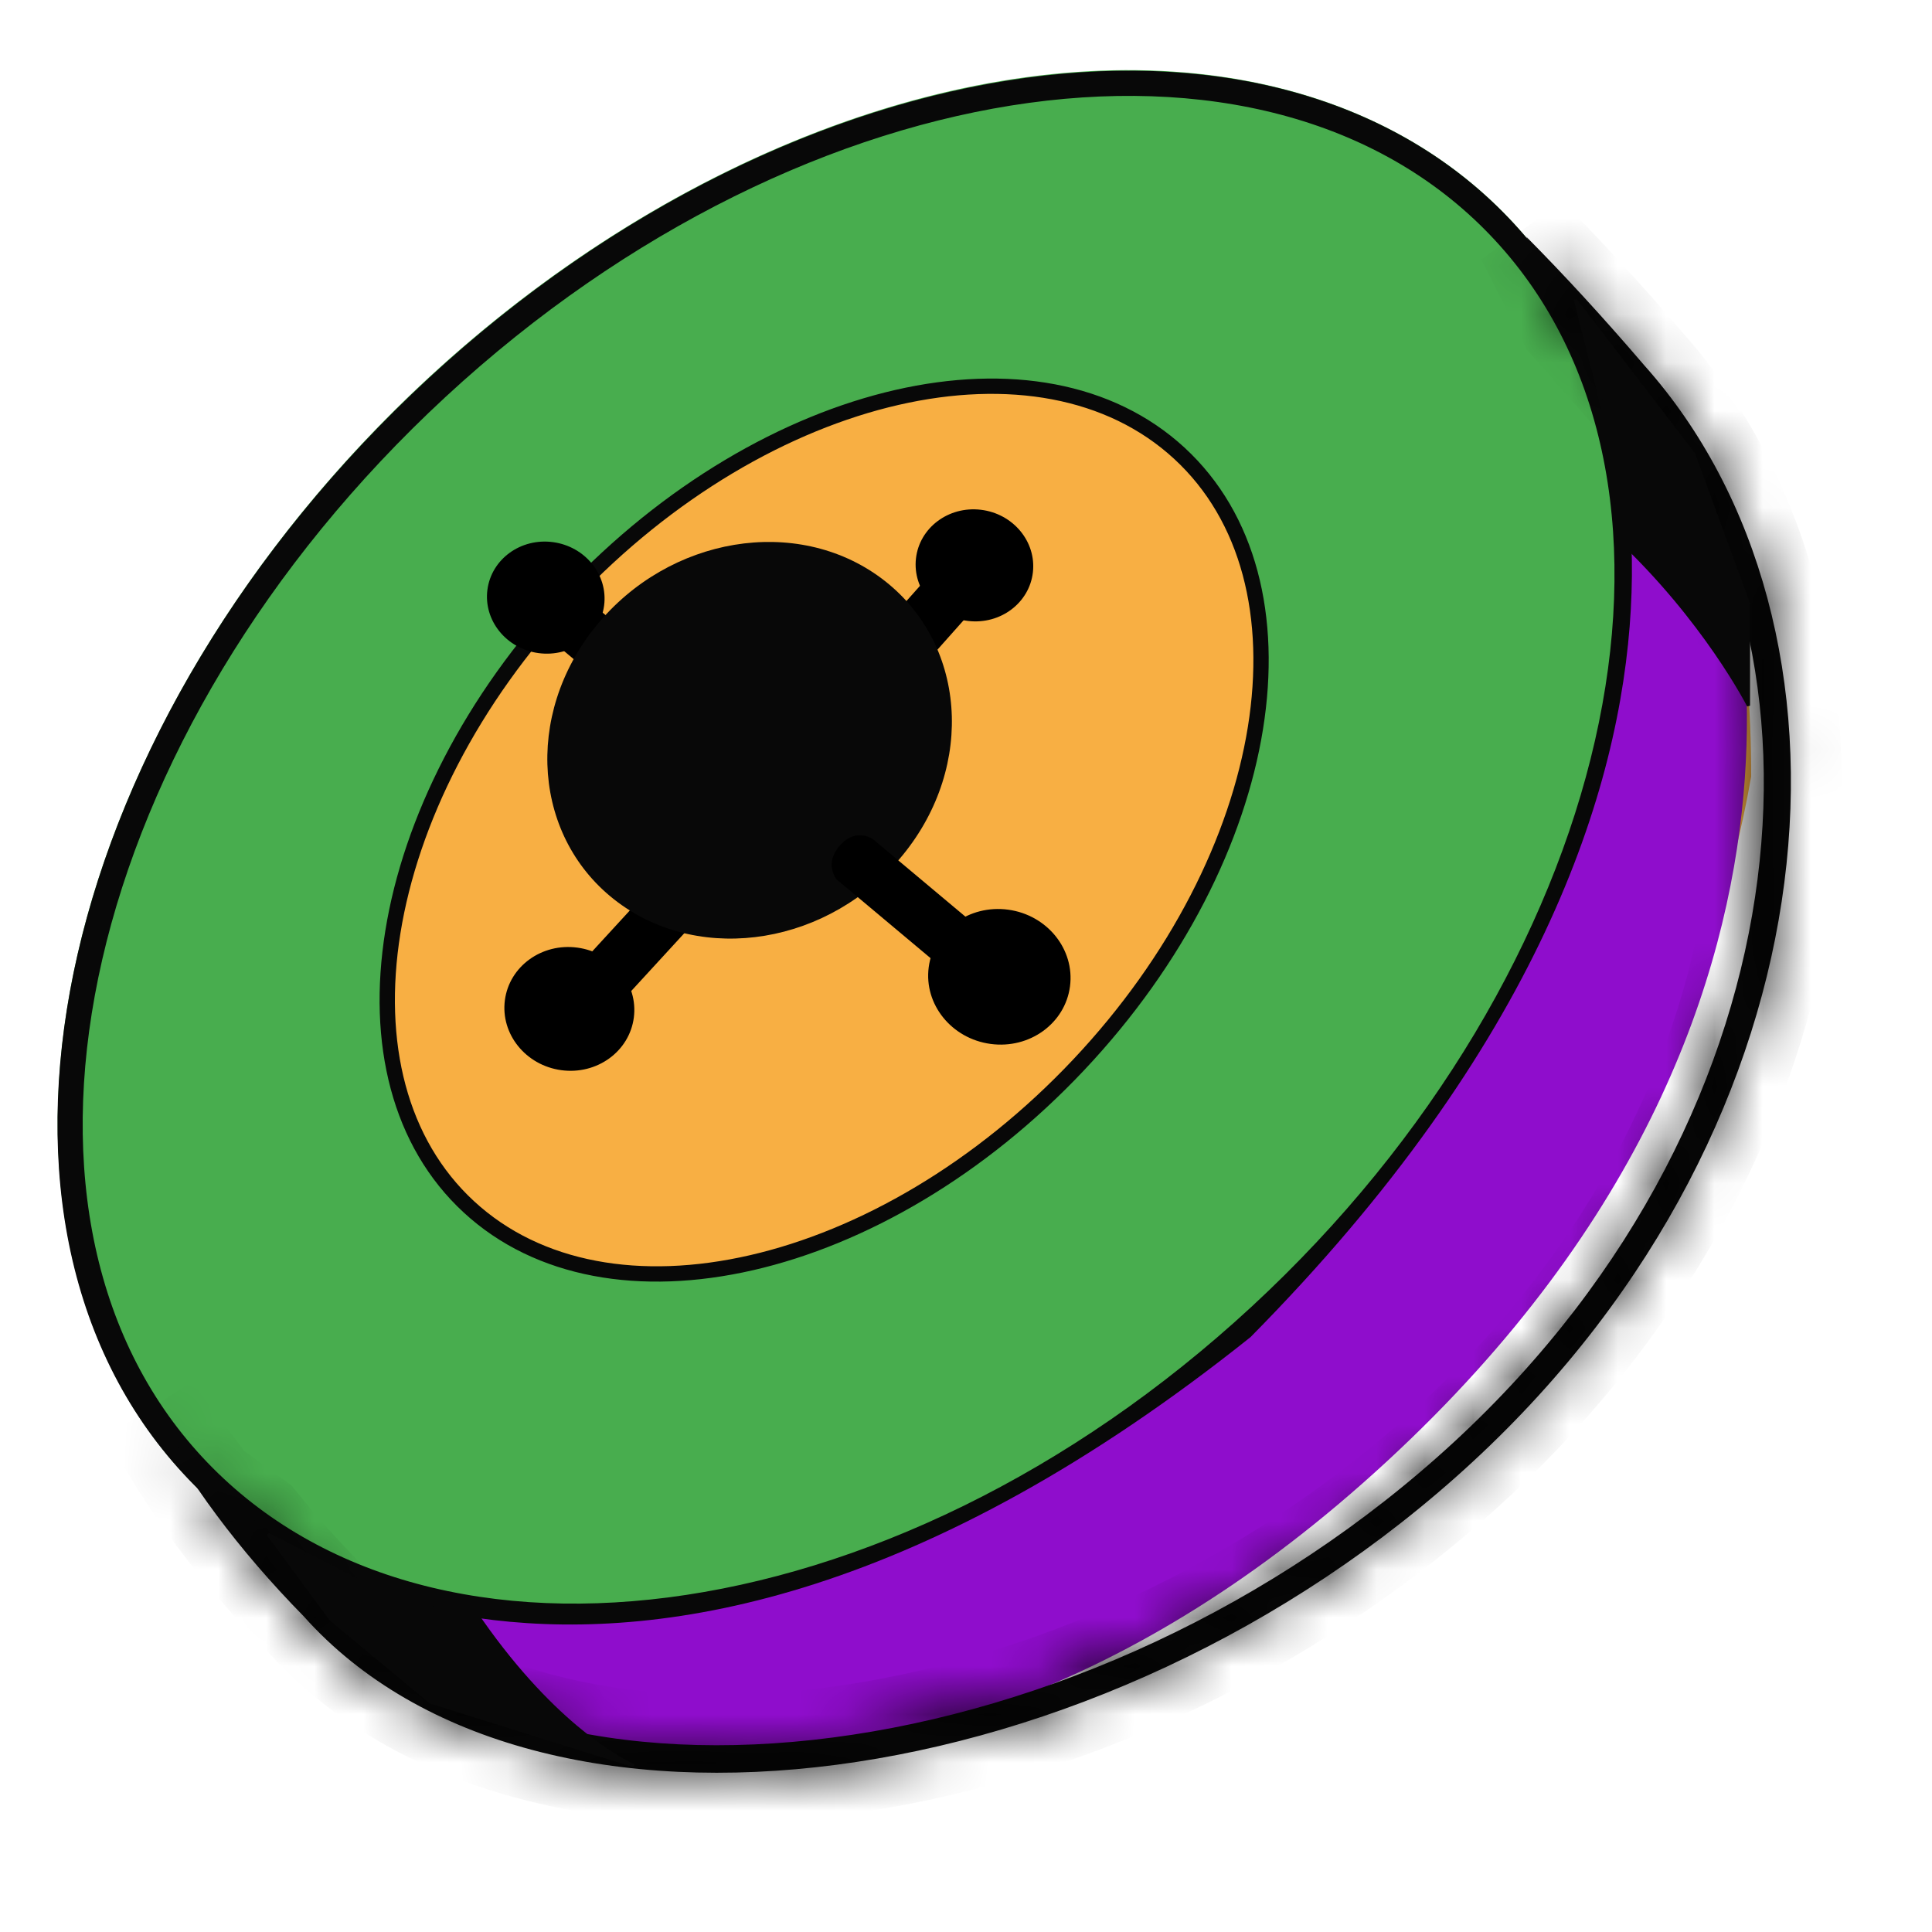 <svg width="40" height="40" viewBox="0 0 40 40" fill="none" xmlns="http://www.w3.org/2000/svg">
<path d="M18.381 36.1C10.88 38.407 5.573 33.135 3.858 30.211L31.628 5.438C34.54 8.159 36.256 10.352 36.256 16.078C34.7 24.972 27.758 33.216 18.381 36.1Z" fill="#F8AF43"/>
<ellipse cx="18.898" cy="13.055" rx="18.898" ry="13.055" transform="matrix(0.734 -0.679 0.666 0.746 -5 20.654)" fill="#48AD4E"/>
<path d="M31.255 4.919C33.581 7.526 34.202 11.333 33.276 15.394C32.351 19.453 29.885 23.738 26.087 27.248C22.289 30.758 17.895 32.814 13.869 33.332C9.842 33.85 6.21 32.828 3.882 30.219C1.556 27.611 0.937 23.837 1.862 19.81C2.788 15.784 5.254 11.533 9.052 8.022C12.851 4.511 17.245 2.422 21.271 1.871C25.298 1.321 28.929 2.311 31.255 4.919Z" stroke="#080808" stroke-width="0.522"/>
<path d="M24.418 9.385C25.855 10.71 26.362 12.778 25.992 15.076C25.622 17.372 24.375 19.879 22.333 22.046C20.291 24.212 17.85 25.617 15.559 26.143C13.267 26.669 11.145 26.313 9.708 24.987C8.271 23.662 7.764 21.594 8.134 19.296C8.504 17 9.751 14.493 11.793 12.326C13.835 10.16 16.276 8.755 18.567 8.229C20.859 7.703 22.981 8.059 24.418 9.385Z" fill="#F8AF43" stroke="#080808" stroke-width="0.317"/>
<path d="M25.889 27.685C12.433 38.425 4.634 31.343 4.634 31.343L8.533 35.001C8.533 35.001 18.014 40.137 28.718 30.253C39.422 20.37 35.446 10.097 35.446 10.097L32.694 6.595C32.694 6.595 37.816 15.623 25.889 27.685Z" fill="#8F0DCC"/>
<mask id="path-6-inside-1_509_1809" fill="white">
<path fill-rule="evenodd" clip-rule="evenodd" d="M5.311 31.518L4.326 30.799L3.14 29.247C3.884 30.662 4.921 32.071 6.288 33.464C11.088 38.844 22.828 37.348 30.492 30.264C38.157 23.179 38.844 12.946 34.045 7.566C33.194 6.572 32.38 5.687 31.601 4.902L32.478 6.644C32.851 7.053 33.233 7.485 33.623 7.94L33.623 7.94L33.63 7.949C38.167 13.034 37.619 22.909 30.117 29.843C26.371 33.305 21.627 35.401 17.246 35.973C12.846 36.548 8.931 35.578 6.703 33.081L6.694 33.071L6.684 33.061C6.18 32.548 5.723 32.033 5.311 31.518Z"/>
</mask>
<path fill-rule="evenodd" clip-rule="evenodd" d="M5.311 31.518L4.326 30.799L3.14 29.247C3.884 30.662 4.921 32.071 6.288 33.464C11.088 38.844 22.828 37.348 30.492 30.264C38.157 23.179 38.844 12.946 34.045 7.566C33.194 6.572 32.38 5.687 31.601 4.902L32.478 6.644C32.851 7.053 33.233 7.485 33.623 7.94L33.623 7.94L33.63 7.949C38.167 13.034 37.619 22.909 30.117 29.843C26.371 33.305 21.627 35.401 17.246 35.973C12.846 36.548 8.931 35.578 6.703 33.081L6.694 33.071L6.684 33.061C6.18 32.548 5.723 32.033 5.311 31.518Z" fill="#080808"/>
<path d="M5.311 31.518L6.127 30.866L6.04 30.757L5.927 30.675L5.311 31.518ZM4.326 30.799L3.496 31.433L3.588 31.553L3.71 31.642L4.326 30.799ZM3.14 29.247L3.97 28.613L2.216 29.733L3.14 29.247ZM6.288 33.464L7.068 32.768L7.051 32.75L7.033 32.732L6.288 33.464ZM34.045 7.566L33.252 8.245L33.259 8.253L33.266 8.261L34.045 7.566ZM31.601 4.902L32.342 4.166L30.668 5.372L31.601 4.902ZM32.478 6.644L31.545 7.114L31.61 7.242L31.707 7.348L32.478 6.644ZM33.623 7.94L34.325 8.713L35.076 8.031L34.416 7.261L33.623 7.94ZM33.623 7.94L32.92 7.167L32.155 7.863L32.844 8.635L33.623 7.94ZM33.63 7.949L32.851 8.644L32.851 8.644L33.63 7.949ZM30.117 29.843L29.408 29.076V29.076L30.117 29.843ZM17.246 35.973L17.11 34.938L17.246 35.973ZM6.703 33.081L7.482 32.385L7.482 32.385L6.703 33.081ZM6.694 33.071L7.473 32.375L7.456 32.357L7.439 32.339L6.694 33.071ZM6.684 33.061L5.939 33.793L5.939 33.793L6.684 33.061ZM5.927 30.675L4.942 29.955L3.71 31.642L4.695 32.362L5.927 30.675ZM5.156 30.165L3.97 28.613L2.31 29.881L3.496 31.433L5.156 30.165ZM2.216 29.733C3.013 31.249 4.114 32.74 5.544 34.196L7.033 32.732C5.728 31.403 4.755 30.074 4.064 28.761L2.216 29.733ZM5.509 34.159C8.23 37.208 12.778 38.184 17.451 37.573C22.157 36.958 27.209 34.72 31.201 31.03L29.784 29.497C26.111 32.891 21.461 34.943 17.181 35.502C12.868 36.066 9.147 35.099 7.068 32.768L5.509 34.159ZM31.201 31.03C39.165 23.67 40.102 12.787 34.824 6.87L33.266 8.261C37.587 13.104 37.149 22.689 29.784 29.497L31.201 31.03ZM34.838 6.886C33.972 5.876 33.141 4.971 32.342 4.166L30.86 5.638C31.619 6.402 32.415 7.268 33.252 8.245L34.838 6.886ZM30.668 5.372L31.545 7.114L33.411 6.174L32.533 4.432L30.668 5.372ZM34.416 7.261C34.019 6.797 33.63 6.357 33.249 5.94L31.707 7.348C32.072 7.748 32.447 8.172 32.83 8.62L34.416 7.261ZM34.325 8.713L34.325 8.713L32.921 7.167L32.92 7.167L34.325 8.713ZM34.41 7.253L34.402 7.245L32.844 8.635L32.851 8.644L34.41 7.253ZM30.826 30.609C38.628 23.398 39.424 12.875 34.41 7.253L32.851 8.644C36.911 13.194 36.609 22.42 29.408 29.076L30.826 30.609ZM17.381 37.009C21.975 36.408 26.92 34.219 30.826 30.609L29.408 29.076C25.822 32.39 21.279 34.393 17.11 34.938L17.381 37.009ZM5.924 33.776C8.472 36.633 12.801 37.607 17.381 37.009L17.11 34.938C12.892 35.489 9.39 34.524 7.482 32.385L5.924 33.776ZM5.915 33.766L5.924 33.776L7.482 32.385L7.473 32.375L5.915 33.766ZM5.939 33.793L5.949 33.802L7.439 32.339L7.429 32.329L5.939 33.793ZM4.496 32.171C4.931 32.715 5.412 33.256 5.939 33.793L7.429 32.329C6.949 31.84 6.515 31.352 6.127 30.866L4.496 32.171Z" fill="black" mask="url(#path-6-inside-1_509_1809)"/>
<path d="M36.201 14.611C36.201 14.611 35.292 12.822 33.457 11.109L33.304 8.93L32.616 6.207L35.063 9.397L36.201 12.498V14.611Z" fill="#080808" stroke="#080808" stroke-width="0.064"/>
<path d="M13.121 36.557C12.77 36.396 11.363 35.624 9.834 33.367L8.075 33.062L5.552 31.766L6.852 33.529L8.916 35.241L13.121 36.557Z" fill="#080808" stroke="#080808" stroke-width="0.064"/>
<rect width="2.297" height="1.126" transform="matrix(0.768 0.644 -0.675 0.735 11.735 12.062)" fill="black"/>
<ellipse cx="1.219" cy="1.158" rx="1.219" ry="1.158" transform="matrix(0.991 0.134 -0.13 0.992 10.242 11.061)" fill="black"/>
<rect width="1.947" height="1.148" transform="matrix(-0.675 0.735 -0.768 -0.644 14.256 19.225)" fill="black"/>
<ellipse cx="1.279" cy="1.347" rx="1.279" ry="1.347" transform="matrix(-0.13 0.992 -0.991 -0.134 13.289 19.8)" fill="black"/>
<rect width="1.94" height="1.148" transform="matrix(-0.663 0.745 -0.778 -0.631 19.962 12.829)" fill="black"/>
<ellipse cx="1.158" cy="1.219" rx="1.158" ry="1.219" transform="matrix(-0.114 0.994 -0.993 -0.118 21.517 10.698)" fill="black"/>
<ellipse cx="4.332" cy="3.956" rx="4.332" ry="3.956" transform="matrix(0.63 -0.774 0.803 0.599 9.614 16.31)" fill="#080808"/>
<path d="M18.081 17.38L20.548 19.448L19.788 20.275L17.321 18.207C17.321 18.207 17.05 17.886 17.392 17.502C17.733 17.118 18.081 17.38 18.081 17.38Z" fill="black"/>
<ellipse cx="1.476" cy="1.401" rx="1.476" ry="1.401" transform="matrix(0.991 0.134 -0.13 0.992 19.41 18.636)" fill="black"/>
</svg>

